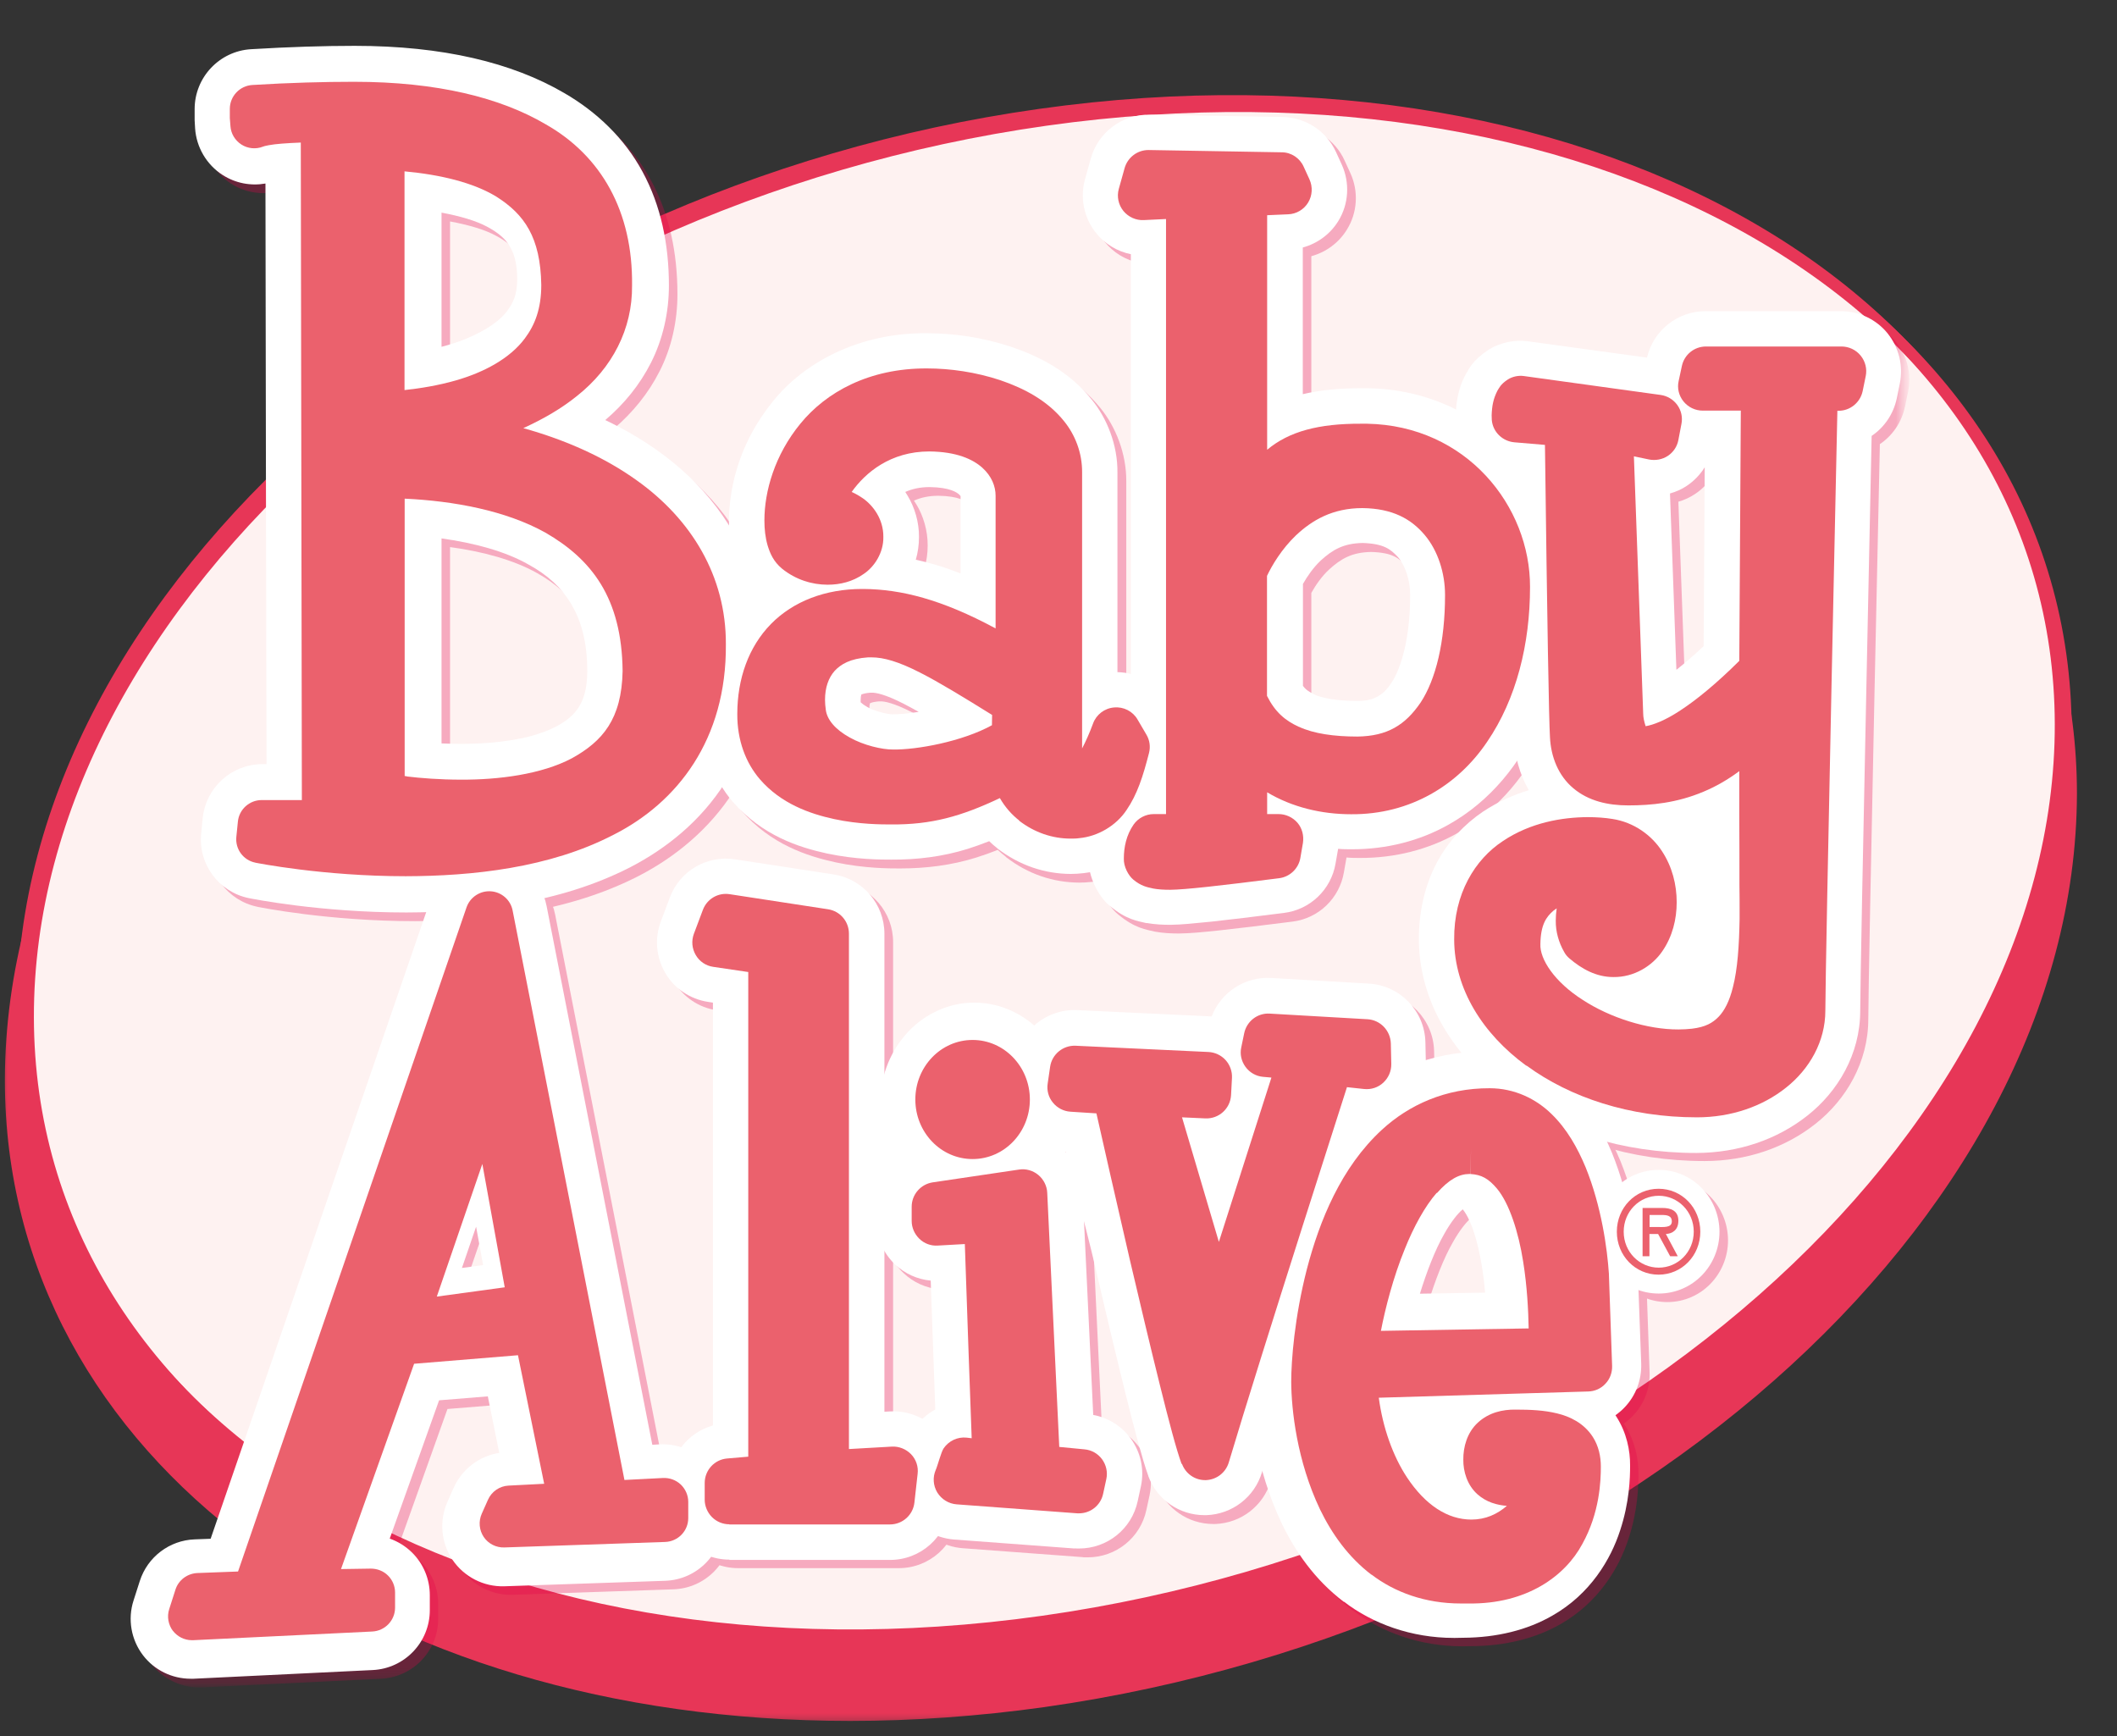 <svg  viewBox="0 0 139 114" fill="none" xmlns="http://www.w3.org/2000/svg">
<rect x="0" y="0" width="139" height="114" fill="#333333" stroke="none"/>
<g clip-path="url(#clip0_293_13007)">
<mask id="mask0_293_13007" style="mask-type:luminance" maskUnits="userSpaceOnUse" x="0" y="0" width="139" height="114">
<path d="M138.22 0H0V113.48H138.22V0Z" fill="white"/>
</mask>
<g mask="url(#mask0_293_13007)">
<path d="M16.38 101.35C6.42 93.97 0.33 83.37 0.32 70.94V70.86C0.41 42.7 30.79 16.2 68.1 10.91C72.46 10.3 76.72 10 80.86 10C96.53 10 110.34 14.25 120.3 21.64C130.26 29.02 136.35 39.62 136.37 52.06V52.13C136.28 80.29 105.89 106.79 68.59 112.08C64.23 112.69 59.97 112.99 55.83 112.99C40.16 112.99 26.35 108.74 16.39 101.35" fill="#E73657"/>
<path d="M135.27 47.54C135.32 74.86 105.4 101.23 68.46 106.44C31.51 111.65 1.52 93.72 1.47 66.4C1.42 39.08 31.33 12.7 68.28 7.5C105.23 2.29 135.22 20.22 135.27 47.55" fill="#FEF2F1"/>
<path d="M135.27 47.54C135.32 74.86 105.4 101.23 68.46 106.44C31.51 111.65 1.52 93.72 1.47 66.4C1.42 39.08 31.33 12.7 68.28 7.5C105.23 2.29 135.22 20.22 135.27 47.55" stroke="#E73657" stroke-width="0.71"/>
<path d="M135.67 47.95C135.72 75.27 105.8 101.65 68.86 106.85C31.91 112.06 1.92 94.13 1.87 66.8C1.82 39.48 31.73 13.11 68.68 7.9C105.63 2.69 135.62 20.62 135.67 47.95Z" stroke="#E73657" stroke-width="0.71"/>
<path d="M28.81 23.49C29.01 23.44 29.21 23.39 29.4 23.33C31.43 22.77 33.14 21.83 33.86 20.93C34.35 20.31 34.62 19.78 34.64 18.67C34.64 17.37 34.35 16.71 34.03 16.22C33.7 15.74 33.22 15.32 32.35 14.89C31.49 14.46 30.25 14.11 28.8 13.86V23.48L28.81 23.49Z" fill="#FEF2F1"/>
<g style="mix-blend-mode:multiply" opacity="0.3">
<mask id="mask1_293_13007" style="mask-type:luminance" maskUnits="userSpaceOnUse" x="9" y="3" width="117" height="108">
<path d="M125.38 3.57H9.13V110.79H125.38V3.57Z" fill="white"/>
</mask>
<g mask="url(#mask1_293_13007)">
<mask id="mask2_293_13007" style="mask-type:luminance" maskUnits="userSpaceOnUse" x="9" y="3" width="117" height="108">
<path d="M125.38 3.57H9.13V110.79H125.38V3.57Z" fill="white"/>
</mask>
<g mask="url(#mask2_293_13007)">
<path d="M16.92 59.54C14.93 59.14 13.57 57.3 13.77 55.28L13.87 54.29C14.08 52.28 15.77 50.75 17.79 50.75H18.06C18.04 42.17 18.01 21.84 17.99 12.62C17.03 12.79 16.02 12.6 15.18 12.06C14.13 11.39 13.45 10.24 13.37 8.99L13.34 8.47V8.22V7.73C13.34 5.65 14.97 3.92 17.05 3.8C19.54 3.66 21.81 3.58 23.85 3.58C29.63 3.58 34.19 4.68 37.61 6.68C39.72 7.9 41.56 9.64 42.75 11.85C43.95 14.06 44.48 16.6 44.48 19.32C44.48 21.07 44.1 22.83 43.3 24.39C42.57 25.83 41.54 27.09 40.3 28.15C40.39 28.19 40.47 28.23 40.55 28.27C43.98 29.95 46.92 32.36 48.75 35.61C49.97 37.76 50.64 40.27 50.63 42.88C50.64 46.37 49.76 49.48 48.16 51.97C46.56 54.46 44.33 56.27 41.96 57.5C37.19 59.95 31.81 60.46 27.25 60.48C21.55 60.48 17.07 59.57 16.91 59.54M35.82 48.78C37.27 48.32 38.12 47.7 38.56 47C38.86 46.51 39.11 45.88 39.12 44.66C39.12 42.59 38.67 41.24 38.04 40.18C37.4 39.14 36.51 38.32 35.27 37.63C33.75 36.77 31.7 36.21 29.55 35.92V49.38C29.98 49.4 30.43 49.42 30.89 49.42C32.56 49.42 34.4 49.24 35.82 48.79M29.55 23.35C29.72 23.3 29.89 23.26 30.05 23.2C31.78 22.69 33.23 21.83 33.85 21C34.27 20.44 34.5 19.95 34.52 18.93C34.52 17.74 34.27 17.14 34 16.69C33.72 16.25 33.31 15.87 32.57 15.48C31.84 15.08 30.79 14.77 29.55 14.54V23.35Z" fill="#E5004A"/>
<path d="M66.04 56.25C65.86 56.11 65.68 55.96 65.51 55.8C65.04 55.99 64.56 56.16 64.08 56.31C62.47 56.81 60.81 57.02 59.08 57.02C58.4 57.02 56.76 57.02 54.87 56.62C52.99 56.21 50.61 55.44 48.69 53.23C47.42 51.77 46.63 49.65 46.66 47.45C46.65 44.67 47.57 41.91 49.54 39.92C49.72 39.73 49.91 39.56 50.11 39.39C49.28 38.56 48.97 37.74 48.75 37.05C48.52 36.25 48.45 35.51 48.44 34.75C48.47 32.29 49.25 29.48 51.33 26.92C53.38 24.36 57 22.4 61.44 22.45C63.21 22.45 65.1 22.72 66.97 23.34C68.82 23.98 70.74 24.93 72.26 26.8C73.26 28.03 73.96 29.78 73.95 31.6V44.7C75.31 44.73 76.57 45.46 77.27 46.64L77.85 47.63C78.37 48.52 78.53 49.58 78.27 50.59C77.96 51.81 77.64 52.89 77.1 53.99C76.57 55.06 75.7 56.25 74.38 57.02C73.52 57.53 72.57 57.8 71.7 57.9C71.42 57.93 71.14 57.95 70.87 57.95C69.17 57.94 67.52 57.41 66.05 56.27M57.48 46.97C58 47.29 58.98 47.49 59.19 47.46C59.57 47.46 60.2 47.42 60.89 47.31C60.54 47.11 60.22 46.94 59.93 46.79C58.67 46.14 58.05 46.04 57.8 46.05H57.72C57.43 46.07 57.26 46.12 57.18 46.15C57.15 46.16 57.13 46.17 57.12 46.17C57.12 46.17 57.12 46.18 57.12 46.19C57.1 46.24 57.08 46.36 57.08 46.53C57.08 46.58 57.08 46.63 57.08 46.68C57.15 46.75 57.29 46.86 57.49 46.97M62.94 37.96C63.17 38.04 63.4 38.13 63.64 38.22C63.64 36.07 63.64 34.01 63.64 33.15C63.64 33.15 63.62 33.1 63.54 33.03C63.4 32.91 62.96 32.57 61.62 32.55H61.61C60.95 32.55 60.44 32.68 60.01 32.87C60.06 32.95 60.12 33.04 60.17 33.12C60.62 33.86 60.92 34.84 60.91 35.83C60.91 36.33 60.84 36.84 60.69 37.32C61.42 37.48 62.17 37.69 62.94 37.96Z" fill="#E5004A"/>
<path d="M75.84 61.17C75.26 61.03 74.53 60.96 73.43 60.05C72.71 59.47 71.98 58.14 72.03 56.93C72.03 55.85 72.27 54.54 73.09 53.37C73.52 52.75 74.13 52.28 74.81 52V17.26C73.91 17.08 73.1 16.59 72.52 15.86C71.73 14.87 71.46 13.56 71.8 12.34L72.18 10.98C72.66 9.25 74.25 8.07 76.05 8.1L84.78 8.25C86.3 8.28 87.67 9.17 88.29 10.55L88.67 11.38C89.21 12.56 89.13 13.96 88.44 15.07C87.91 15.94 87.06 16.56 86.1 16.82V26.45C87.29 26.17 88.54 26.06 89.93 26.06C90.05 26.06 90.19 26.06 90.34 26.06H90.37C94.22 26.11 97.6 27.77 99.85 30.21C102.11 32.65 103.36 35.82 103.36 39.1C103.36 42.17 102.81 45.2 101.6 47.95C100.39 50.68 98.44 53.17 95.64 54.73C93.79 55.77 91.6 56.34 89.29 56.33C89 56.33 88.71 56.33 88.41 56.3L88.24 57.27C87.95 58.98 86.58 60.3 84.86 60.51C82.89 60.76 81.32 60.95 80.12 61.08C78.89 61.21 78.16 61.28 77.42 61.29C76.91 61.29 76.42 61.27 75.84 61.17ZM86.83 46.16C87.34 46.4 88.35 46.6 89.72 46.59C90.36 46.59 90.71 46.47 91.02 46.31C91.32 46.14 91.6 45.9 91.92 45.41C92.56 44.46 93.16 42.43 93.14 39.61C93.14 38.67 92.81 37.7 92.34 37.16C91.84 36.63 91.41 36.28 90.03 36.24C88.77 36.26 88.05 36.68 87.27 37.39C86.78 37.84 86.37 38.44 86.1 38.93V45.62C86.3 45.89 86.48 46 86.82 46.17" fill="#E5004A"/>
<path d="M99.39 72.39C96.12 70 93.74 66.43 93.72 62.24C93.72 60.42 94.11 58.7 94.88 57.24C95.64 55.78 96.76 54.64 97.93 53.85C98.93 53.19 99.95 52.73 100.94 52.43C100.32 51.36 100.02 50.16 99.97 49.09V49.13C99.95 48.7 99.93 48.12 99.9 47.1C99.88 46.1 99.85 44.75 99.82 43.03C99.77 40.27 99.72 36.56 99.66 31.91C97.8 31.71 96.33 30.23 96.16 28.36C96.14 28.17 96.14 28 96.14 27.84C96.14 27.33 96.2 26.9 96.29 26.48C96.39 26.05 96.5 25.67 96.79 25.13C97.04 24.77 97.17 24.27 98.32 23.5C99.09 23.04 100 22.85 100.89 22.97L108.69 24.04C109.1 22.26 110.7 20.99 112.53 20.99H121.43C122.61 20.99 123.74 21.53 124.48 22.44C125.23 23.36 125.52 24.57 125.28 25.73L125.08 26.7C124.86 27.73 124.26 28.6 123.43 29.16C123.35 32.77 123.22 39 123.08 45.39C122.87 55.25 122.67 65.58 122.67 66.91C122.67 69.76 121.19 72.22 119.21 73.78C117.22 75.36 114.67 76.23 111.92 76.23C107.03 76.23 102.67 74.8 99.37 72.39M110.62 44.5C111.15 44.08 111.75 43.56 112.4 42.96L112.47 31.22C112.17 31.7 111.77 32.12 111.3 32.43C110.96 32.66 110.59 32.83 110.2 32.94L110.62 44.5Z" fill="#E5004A"/>
<path d="M48.46 102.96C47.42 102.96 46.41 102.54 45.67 101.81C44.94 101.08 44.52 100.06 44.52 99.03V97.93C44.52 96.14 45.72 94.61 47.38 94.14V66.38L47.06 66.33C45.88 66.16 44.85 65.46 44.25 64.43C43.64 63.4 43.54 62.17 43.96 61.05L44.55 59.48C45.21 57.73 46.98 56.69 48.83 56.97L55.29 57.96C57.22 58.25 58.64 59.9 58.64 61.85V93.23L59 93.21C60.15 93.14 61.29 93.6 62.08 94.43C62.87 95.27 63.27 96.42 63.14 97.57L62.93 99.45C62.71 101.45 61.03 102.96 59.01 102.96H48.46Z" fill="#E5004A"/>
<path d="M71.13 102.24L63.2 101.65C61.93 101.55 60.78 100.85 60.12 99.76C59.46 98.67 59.37 97.33 59.87 96.16C59.91 96.07 59.95 95.99 59.97 95.92C60.06 95.37 60.28 94.83 60.6 94.35C60.96 93.83 61.43 93.41 61.97 93.11C61.88 90.74 61.78 87.93 61.67 84.65C60.8 84.57 59.97 84.2 59.33 83.59C58.54 82.85 58.1 81.81 58.1 80.73V79.8C58.1 77.85 59.53 76.19 61.46 75.9L67.13 75.06C68.23 74.9 69.35 75.21 70.21 75.92C71.07 76.62 71.59 77.66 71.64 78.78L72.34 93.48C73.32 93.66 74.2 94.21 74.8 95.02C75.47 95.93 75.71 97.07 75.48 98.17L75.27 99.14C74.88 100.97 73.27 102.25 71.42 102.25C71.32 102.25 71.22 102.25 71.12 102.25" fill="#E5004A"/>
<path d="M64.55 79.75C62.67 79.75 61.01 78.83 59.97 77.59C58.92 76.34 58.35 74.75 58.35 73.07C58.35 71.38 58.92 69.79 59.98 68.55C61.02 67.31 62.67 66.38 64.55 66.39C66.43 66.39 68.08 67.31 69.12 68.55C70.18 69.8 70.74 71.38 70.75 73.07C70.75 73.11 70.75 73.16 70.75 73.2C70.72 74.84 70.15 76.38 69.13 77.59C68.09 78.83 66.45 79.75 64.57 79.75H64.56H64.55Z" fill="#E5004A"/>
<path d="M75.97 97.48C75.74 96.85 75.54 96.16 75.29 95.24C75.04 94.33 74.76 93.24 74.46 92.03C73.86 89.61 73.16 86.69 72.51 83.87C71.8 80.84 71.14 77.92 70.68 75.86C69.59 75.79 68.58 75.26 67.89 74.41C67.2 73.56 66.89 72.45 67.05 71.36L67.21 70.26C67.5 68.26 69.27 66.8 71.29 66.9L80 67.31C80 67.31 80.09 67.31 80.13 67.31C80.73 65.73 82.3 64.69 84.03 64.79L90.45 65.16C92.49 65.28 94.11 66.95 94.16 69L94.19 70.35C94.22 71.49 93.76 72.57 92.93 73.34C92.29 73.93 91.48 74.29 90.63 74.37C90.02 76.27 89.18 78.91 88.26 81.78C86.47 87.39 84.43 93.88 83.44 97.24C82.95 98.87 81.49 100 79.79 100.06C79.75 100.06 79.7 100.06 79.66 100.06C78.01 100.06 76.54 99.04 75.96 97.49" fill="#E5004A"/>
<path d="M88.79 105.73C86.87 104.27 85.6 102.41 84.72 100.59C82.98 96.909 82.62 93.329 82.6 91.21C82.6 89.62 82.83 86.65 83.71 83.219C84.62 79.82 86.1 75.93 89.31 72.95C91.43 70.969 94.5 69.59 97.95 69.609C100.22 69.579 102.31 70.639 103.62 71.95C104.97 73.269 105.79 74.779 106.4 76.24C107.59 79.18 107.96 82.109 108.1 83.98V84.109C108.17 86.1 108.24 88.1 108.31 90.09C108.35 91.139 107.97 92.15 107.25 92.919C107.06 93.129 106.84 93.309 106.62 93.469C106.64 93.51 106.67 93.54 106.69 93.579C107.35 94.609 107.59 95.79 107.58 96.769C107.58 97.59 107.54 99.18 106.92 101.05C106.32 102.9 104.99 105.19 102.47 106.63C100.84 107.57 98.83 108.07 96.62 108.08C96.44 108.08 96.26 108.09 96.09 108.09H96.01C93.22 108.09 90.68 107.16 88.8 105.72M96.56 79.999C96.29 80.219 95.83 80.779 95.39 81.57C94.77 82.65 94.22 84.109 93.79 85.499L98.07 85.43C98.05 85.169 98.02 84.9 97.99 84.62C97.82 83.18 97.49 81.7 97.08 80.779C96.9 80.359 96.72 80.09 96.6 79.95C96.59 79.96 96.57 79.969 96.56 79.99" fill="#E5004A"/>
<path d="M105.48 81.43C105.48 79.21 107.23 77.37 109.47 77.37C111.7 77.37 113.45 79.21 113.46 81.43C113.46 83.65 111.71 85.49 109.47 85.49C107.23 85.49 105.49 83.64 105.48 81.43Z" fill="#E5004A"/>
<path d="M46.79 96.47C46.01 95.73 44.95 95.34 43.87 95.39L43.39 95.42L36.45 60.05C36.11 58.3 34.64 57 32.85 56.88C31.07 56.76 29.44 57.84 28.86 59.53L14.38 101.59L13.33 101.63C11.68 101.69 10.24 102.78 9.73 104.36L9.32 105.64C8.92 106.87 9.16 108.22 9.94 109.25C10.69 110.22 11.85 110.79 13.07 110.79C13.13 110.79 13.2 110.79 13.26 110.79L25.02 110.22C27.12 110.12 28.77 108.39 28.77 106.29V105.3C28.77 104.25 28.35 103.24 27.6 102.5C27.18 102.09 26.68 101.78 26.14 101.59L29.38 92.51L32.58 92.25L33.33 95.96C32.02 96.16 30.89 97.02 30.34 98.25L29.93 99.17C29.38 100.41 29.5 101.85 30.26 102.97C31.02 104.09 32.3 104.75 33.66 104.71L44.21 104.35C46.34 104.28 48.02 102.54 48.02 100.41V99.34C48.02 98.26 47.58 97.23 46.79 96.48M30.58 84.23L32.54 78.52L33.5 83.83L30.58 84.23Z" fill="#E5004A"/>
</g>
</g>
</g>
<path d="M16.35 58.97C14.36 58.57 13 56.73 13.21 54.71L13.31 53.71C13.52 51.7 15.21 50.17 17.23 50.17H17.5C17.48 41.59 17.44 21.26 17.43 12.05C16.46 12.22 15.46 12.03 14.62 11.49C13.57 10.82 12.89 9.67 12.81 8.42L12.78 7.9V7.65V7.16C12.78 5.08 14.41 3.35 16.49 3.23C18.98 3.08 21.25 3.01 23.29 3.01C29.07 3.01 33.63 4.11 37.05 6.11C39.16 7.33 41 9.07 42.19 11.28C43.39 13.49 43.92 16.03 43.92 18.75C43.92 20.5 43.53 22.26 42.74 23.82C42.01 25.26 40.98 26.53 39.74 27.58C39.83 27.62 39.91 27.66 39.99 27.7C43.42 29.38 46.36 31.79 48.19 35.04C49.41 37.19 50.08 39.7 50.07 42.31C50.07 45.8 49.2 48.91 47.6 51.4C46.01 53.9 43.77 55.7 41.4 56.93C36.63 59.38 31.25 59.89 26.69 59.91C20.99 59.91 16.51 59 16.35 58.97ZM35.26 48.21C36.71 47.75 37.56 47.13 38 46.43C38.3 45.94 38.55 45.31 38.56 44.09C38.56 42.02 38.11 40.67 37.48 39.61C36.84 38.57 35.95 37.75 34.71 37.07C33.19 36.2 31.14 35.65 28.99 35.35V48.81C29.42 48.83 29.87 48.84 30.33 48.84C32 48.84 33.84 48.66 35.26 48.21ZM28.99 22.77C29.16 22.73 29.33 22.68 29.49 22.63C31.22 22.12 32.68 21.26 33.29 20.43C33.71 19.86 33.94 19.38 33.96 18.36C33.96 17.17 33.71 16.57 33.44 16.12C33.16 15.68 32.75 15.3 32.01 14.9C31.28 14.5 30.22 14.19 28.99 13.96V22.77Z" fill="white"/>
<path d="M65.48 55.69C65.3 55.55 65.12 55.4 64.95 55.23C64.47 55.42 64 55.59 63.52 55.74C61.91 56.24 60.24 56.45 58.52 56.44C57.84 56.44 56.21 56.44 54.31 56.04C52.43 55.63 50.05 54.86 48.12 52.65C46.85 51.19 46.06 49.07 46.09 46.88C46.08 44.1 47 41.34 48.97 39.35C49.15 39.16 49.34 38.98 49.53 38.82C48.7 37.99 48.39 37.17 48.17 36.48C47.94 35.68 47.87 34.94 47.86 34.18C47.89 31.72 48.67 28.91 50.75 26.35C52.8 23.79 56.43 21.83 60.86 21.88C62.63 21.88 64.52 22.15 66.39 22.77C68.24 23.4 70.16 24.36 71.68 26.23C72.68 27.46 73.39 29.21 73.37 31.03V44.13C74.72 44.16 75.99 44.89 76.69 46.07L77.27 47.06C77.79 47.95 77.95 49.01 77.69 50.02C77.38 51.24 77.06 52.32 76.52 53.42C75.99 54.49 75.12 55.68 73.81 56.45C72.95 56.96 72 57.23 71.13 57.33C70.85 57.36 70.57 57.38 70.3 57.38C68.6 57.37 66.95 56.83 65.48 55.7M56.91 46.4C57.43 46.72 58.41 46.92 58.62 46.9C59.01 46.9 59.63 46.85 60.32 46.74C59.97 46.54 59.65 46.37 59.36 46.22C58.1 45.57 57.48 45.47 57.23 45.48H57.15C56.86 45.5 56.69 45.55 56.61 45.58C56.58 45.59 56.56 45.6 56.55 45.6C56.55 45.6 56.55 45.61 56.55 45.62C56.53 45.67 56.51 45.79 56.51 45.96C56.51 46.01 56.51 46.05 56.51 46.11C56.58 46.18 56.72 46.29 56.92 46.4M62.37 37.39C62.6 37.47 62.83 37.56 63.07 37.65V32.58C63.07 32.58 63.05 32.53 62.97 32.46C62.83 32.34 62.39 32 61.05 31.98H61.04C60.38 31.98 59.87 32.11 59.44 32.3C59.49 32.38 59.55 32.47 59.6 32.56C60.05 33.3 60.35 34.28 60.34 35.26C60.34 35.76 60.27 36.27 60.13 36.75C60.86 36.91 61.61 37.12 62.38 37.39" fill="white"/>
<path d="M75.28 60.61C74.71 60.47 73.97 60.4 72.87 59.48C72.15 58.9 71.43 57.56 71.47 56.36C71.47 55.28 71.71 53.97 72.53 52.8C72.96 52.18 73.57 51.71 74.25 51.43V16.69C73.36 16.51 72.54 16.02 71.96 15.29C71.17 14.3 70.9 12.99 71.24 11.77L71.62 10.41C72.1 8.68 73.69 7.5 75.48 7.53L84.21 7.68C85.73 7.71 87.09 8.6 87.72 9.98L88.1 10.81C88.64 12 88.56 13.39 87.88 14.5C87.35 15.37 86.5 15.99 85.54 16.25V25.88C86.73 25.6 87.98 25.49 89.37 25.49C89.49 25.49 89.63 25.49 89.78 25.49H89.81C93.66 25.54 97.04 27.2 99.29 29.64C101.55 32.08 102.79 35.25 102.8 38.53C102.8 41.6 102.25 44.64 101.04 47.38C99.83 50.11 97.88 52.6 95.08 54.16C93.23 55.2 91.04 55.77 88.73 55.76C88.44 55.76 88.15 55.76 87.86 55.73L87.69 56.7C87.4 58.41 86.02 59.73 84.3 59.94C82.33 60.19 80.76 60.38 79.56 60.51C78.33 60.63 77.6 60.71 76.86 60.72C76.35 60.72 75.86 60.7 75.28 60.6M86.27 45.59C86.78 45.83 87.79 46.03 89.16 46.02C89.8 46.02 90.16 45.89 90.46 45.73C90.76 45.56 91.04 45.32 91.36 44.83C92 43.88 92.6 41.85 92.59 39.03C92.59 38.09 92.26 37.12 91.79 36.58C91.3 36.05 90.86 35.7 89.48 35.65C88.22 35.67 87.5 36.09 86.72 36.8C86.23 37.26 85.82 37.86 85.55 38.34V45.03C85.75 45.3 85.94 45.41 86.27 45.58" fill="white"/>
<path d="M98.83 71.83C95.56 69.44 93.18 65.87 93.16 61.68C93.16 59.86 93.55 58.14 94.32 56.68C95.08 55.22 96.2 54.08 97.37 53.29C98.37 52.63 99.39 52.18 100.38 51.88C99.76 50.81 99.46 49.61 99.41 48.54V48.58C99.39 48.15 99.37 47.57 99.35 46.55C99.33 45.55 99.3 44.19 99.27 42.48C99.22 39.72 99.17 36.01 99.11 31.36C97.25 31.16 95.78 29.68 95.61 27.81C95.59 27.62 95.59 27.45 95.59 27.28C95.59 26.77 95.65 26.34 95.74 25.92C95.84 25.49 95.95 25.11 96.24 24.57C96.48 24.21 96.61 23.71 97.77 22.94C98.54 22.48 99.45 22.29 100.34 22.41L108.14 23.48C108.55 21.7 110.15 20.43 111.98 20.43H120.88C122.06 20.43 123.2 20.97 123.94 21.89C124.68 22.81 124.98 24.02 124.74 25.18L124.54 26.16C124.32 27.19 123.72 28.06 122.89 28.62C122.81 32.23 122.68 38.46 122.55 44.85C122.34 54.71 122.14 65.04 122.14 66.37C122.14 69.22 120.66 71.68 118.68 73.24C116.69 74.82 114.14 75.69 111.38 75.7C106.49 75.7 102.13 74.27 98.83 71.86M110.08 43.97C110.61 43.55 111.21 43.04 111.86 42.42L111.93 30.68C111.63 31.16 111.23 31.58 110.75 31.9C110.41 32.13 110.04 32.29 109.65 32.4L110.07 43.97H110.08Z" fill="white"/>
<path d="M47.89 102.4C46.85 102.4 45.84 101.98 45.1 101.25C44.37 100.52 43.95 99.5 43.95 98.47V97.38C43.95 95.59 45.14 94.06 46.81 93.59V65.83L46.49 65.78C45.31 65.6 44.28 64.91 43.68 63.88C43.08 62.85 42.97 61.62 43.39 60.5L43.98 58.93C44.63 57.18 46.41 56.14 48.26 56.42L54.72 57.41C56.65 57.7 58.07 59.36 58.07 61.31V74.15L59.19 76.16L58.07 78.72V92.69L58.43 92.67C59.58 92.6 60.72 93.05 61.51 93.89C62.3 94.73 62.69 95.88 62.57 97.03L62.36 98.91C62.14 100.91 60.45 102.42 58.44 102.42H47.89V102.4Z" fill="white"/>
<path d="M70.57 101.67L62.64 101.08C61.37 100.98 60.23 100.29 59.56 99.19C58.9 98.1 58.81 96.76 59.31 95.59C59.35 95.5 59.38 95.42 59.41 95.35C59.5 94.8 59.71 94.26 60.04 93.78C60.4 93.25 60.87 92.84 61.41 92.54C61.33 90.17 61.22 87.35 61.11 84.08C60.24 84 59.41 83.63 58.77 83.02C57.98 82.27 57.54 81.24 57.54 80.16V79.23C57.54 77.28 58.97 75.62 60.9 75.33L66.57 74.49C67.67 74.33 68.79 74.64 69.65 75.35C70.51 76.06 71.03 77.09 71.08 78.2L71.78 92.9C72.76 93.08 73.64 93.63 74.24 94.44C74.9 95.35 75.15 96.49 74.91 97.59L74.7 98.56C74.31 100.39 72.7 101.67 70.85 101.67C70.75 101.67 70.65 101.67 70.55 101.66" fill="white"/>
<path d="M63.99 79.19C62.11 79.19 60.45 78.27 59.41 77.03C58.36 75.78 57.79 74.19 57.78 72.51C57.78 70.83 58.35 69.24 59.41 67.99C60.45 66.75 62.1 65.82 63.98 65.83C65.86 65.83 67.51 66.75 68.55 67.99C69.61 69.23 70.18 70.82 70.18 72.51C70.18 72.56 70.18 72.6 70.18 72.64C70.15 74.28 69.58 75.82 68.55 77.03C67.51 78.27 65.87 79.19 63.99 79.19Z" fill="white"/>
<path d="M75.4 96.91C75.17 96.28 74.98 95.59 74.72 94.67C74.47 93.76 74.19 92.67 73.89 91.46C73.29 89.04 72.59 86.12 71.94 83.29C71.23 80.26 69.97 75.63 69.97 75.63C68.88 75.55 68 74.68 67.32 73.84C66.63 72.99 66.32 71.88 66.48 70.79L66.64 69.69C66.93 67.69 68.7 66.23 70.72 66.32L79.43 66.73C79.43 66.73 79.52 66.73 79.56 66.73C80.16 65.16 81.73 64.11 83.46 64.21L89.88 64.58C91.92 64.7 93.54 66.37 93.59 68.42L93.62 69.77C93.65 70.91 93.19 71.99 92.35 72.76C91.71 73.35 90.9 73.71 90.05 73.79C89.44 75.69 88.6 78.33 87.68 81.2C85.89 86.81 83.85 93.3 82.86 96.66C82.38 98.29 80.91 99.42 79.21 99.48C79.17 99.48 79.12 99.48 79.08 99.48C77.43 99.48 75.96 98.46 75.39 96.9" fill="white"/>
<path d="M88.23 105.17C86.31 103.71 85.04 101.85 84.16 100.03C82.42 96.35 82.06 92.77 82.04 90.65C82.04 89.06 82.27 86.1 83.15 82.66C84.05 79.26 85.54 75.37 88.75 72.39C90.87 70.42 93.94 69.03 97.39 69.05C99.66 69.02 101.75 70.08 103.06 71.4C104.41 72.72 105.23 74.23 105.84 75.69C107.03 78.63 107.4 81.56 107.54 83.43V83.56C107.62 85.55 107.68 87.55 107.76 89.54C107.79 90.59 107.42 91.6 106.7 92.37C106.51 92.58 106.29 92.76 106.07 92.92C106.09 92.96 106.12 92.99 106.14 93.03C106.8 94.06 107.04 95.24 107.03 96.22C107.03 97.04 106.99 98.63 106.37 100.5C105.77 102.35 104.44 104.65 101.92 106.08C100.29 107.02 98.28 107.52 96.07 107.53C95.89 107.53 95.71 107.54 95.54 107.54H95.46C92.67 107.54 90.13 106.61 88.24 105.16M96 79.44C95.73 79.66 95.27 80.22 94.83 81.01C94.21 82.09 93.66 83.55 93.23 84.94L97.51 84.87C97.49 84.61 97.46 84.34 97.43 84.07C97.26 82.63 96.93 81.14 96.52 80.23C96.34 79.81 96.16 79.54 96.04 79.4C96.03 79.41 96.01 79.42 96 79.44Z" fill="white"/>
<path d="M104.92 80.87C104.92 78.65 106.67 76.81 108.91 76.81C111.14 76.81 112.89 78.65 112.9 80.87C112.9 83.09 111.15 84.93 108.91 84.93C106.67 84.93 104.93 83.09 104.92 80.87Z" fill="white"/>
<path d="M46.23 95.91C45.45 95.17 44.4 94.78 43.31 94.83L42.83 94.86L35.89 59.49C35.55 57.74 34.08 56.44 32.3 56.32C30.52 56.2 28.88 57.28 28.3 58.97L13.83 101.03L12.78 101.07C11.13 101.13 9.69 102.22 9.18 103.8L8.77 105.08C8.37 106.31 8.61 107.66 9.39 108.68C10.14 109.66 11.3 110.22 12.52 110.22C12.58 110.22 12.65 110.22 12.71 110.22L24.47 109.65C26.57 109.55 28.22 107.82 28.22 105.72V104.73C28.22 103.68 27.8 102.67 27.05 101.93C26.63 101.52 26.13 101.21 25.59 101.02L28.83 91.94L32.03 91.68L32.78 95.39C31.47 95.6 30.34 96.45 29.79 97.68L29.38 98.6C28.83 99.84 28.95 101.28 29.71 102.41C30.47 103.53 31.75 104.19 33.11 104.15L43.67 103.79C45.79 103.72 47.48 101.98 47.48 99.85V98.79C47.48 97.71 47.04 96.68 46.25 95.93M30.33 83.25L31.26 80.54L31.72 83.06L30.33 83.25Z" fill="white"/>
<path d="M16.77 56.64C15.97 56.48 15.43 55.74 15.52 54.93L15.62 53.94C15.7 53.14 16.38 52.53 17.18 52.53H19.82C19.81 45.52 19.76 17.17 19.75 9.36C19.27 9.38 18.86 9.4 18.5 9.43C17.81 9.48 17.33 9.59 17.26 9.63C16.8 9.81 16.27 9.76 15.85 9.49C15.43 9.22 15.16 8.77 15.13 8.27L15.09 7.75V7.64V7.15C15.09 6.32 15.74 5.63 16.57 5.58C19.03 5.43 21.25 5.37 23.24 5.37C28.72 5.37 32.86 6.42 35.81 8.15C39.48 10.22 41.56 13.89 41.5 18.74C41.53 21.59 40.21 24.16 37.88 26C36.88 26.81 35.7 27.5 34.36 28.11C37.19 28.9 39.72 30.04 41.81 31.54C45.38 34.08 47.68 37.82 47.66 42.3C47.71 48.56 44.47 52.7 40.26 54.82C36.07 56.99 31 57.52 26.64 57.53C21.19 57.53 16.82 56.65 16.76 56.64M26.72 50.98C27.62 51.09 28.89 51.19 30.28 51.19C32.71 51.2 35.55 50.85 37.56 49.78C39.56 48.67 40.82 47.22 40.88 44.06C40.83 39.23 38.82 36.71 35.81 34.97C33.21 33.52 29.79 32.89 26.57 32.74V50.95C26.57 50.95 26.66 50.96 26.71 50.97M26.57 25.61C27.59 25.5 28.77 25.31 29.92 24.98C31.77 24.45 33.48 23.54 34.46 22.22C35.12 21.34 35.54 20.27 35.54 18.71C35.49 15.57 34.42 14.07 32.59 12.91C31.08 11.99 28.94 11.47 26.56 11.25V25.61H26.57Z" fill="#EB616D"/>
<path d="M66.92 53.87C66.43 53.49 65.99 52.99 65.65 52.4C63.1 53.61 61.14 54.15 58.52 54.13C57.88 54.13 56.42 54.13 54.78 53.78C53.16 53.43 51.27 52.76 49.89 51.16C48.97 50.09 48.4 48.61 48.41 46.88C48.41 44.57 49.15 42.47 50.62 40.97C52.09 39.47 54.21 38.67 56.6 38.67H56.71C59.15 38.69 61.83 39.35 65.37 41.26C65.37 38.31 65.37 33.91 65.37 32.55C65.37 31.94 65.12 31.27 64.5 30.71C63.87 30.15 62.82 29.66 61.02 29.64C58.47 29.64 56.82 31.03 55.92 32.3C56.17 32.41 56.41 32.55 56.66 32.72C57.33 33.19 58.01 34.09 58 35.25C58.02 36.29 57.41 37.22 56.7 37.69C55.98 38.19 55.17 38.39 54.34 38.39C53.33 38.39 52.25 38.07 51.34 37.33C50.78 36.86 50.56 36.33 50.4 35.81C50.25 35.29 50.19 34.75 50.19 34.17C50.19 32.27 50.86 29.88 52.55 27.82C54.23 25.76 57.05 24.17 60.87 24.19C62.39 24.19 64.07 24.43 65.67 24.96C67.26 25.5 68.79 26.31 69.87 27.66C70.59 28.55 71.06 29.73 71.05 31.02V49.14C71.28 48.7 71.53 48.15 71.77 47.5C71.98 46.92 72.52 46.5 73.15 46.45C73.77 46.39 74.38 46.7 74.69 47.24L75.27 48.23C75.49 48.6 75.55 49.03 75.44 49.45C75.05 50.97 74.67 52.16 73.97 53.18C73.29 54.21 72.08 54.92 70.86 55.03C70.67 55.06 70.48 55.06 70.29 55.06C69.12 55.06 67.93 54.67 66.91 53.88M65.13 47.62C65.13 47.4 65.14 47.18 65.14 46.94C63.19 45.73 61.65 44.79 60.41 44.16C59 43.44 58.03 43.16 57.22 43.16C57.14 43.16 57.07 43.16 57 43.16C55.82 43.24 55.21 43.61 54.8 44.05C54.4 44.5 54.17 45.14 54.17 45.95C54.17 46.16 54.19 46.38 54.22 46.6C54.3 47.24 54.83 47.89 55.79 48.42C56.71 48.94 57.94 49.22 58.63 49.21C60.17 49.24 63.19 48.69 65.14 47.61" fill="#EB616D"/>
<path d="M75.69 58.33C75.32 58.25 74.93 58.18 74.42 57.76C74.09 57.49 73.77 56.9 73.79 56.37C73.79 55.61 73.96 54.82 74.43 54.14C74.73 53.71 75.23 53.45 75.75 53.45H76.56V14.38L75.11 14.45C74.59 14.48 74.09 14.25 73.76 13.85C73.43 13.44 73.32 12.9 73.46 12.4L73.84 11.04C74.04 10.33 74.69 9.84 75.43 9.85L84.16 10C84.78 10 85.35 10.38 85.6 10.95L85.98 11.78C86.2 12.27 86.17 12.84 85.89 13.3C85.61 13.76 85.12 14.05 84.58 14.07L83.2 14.13V29.53C84.64 28.32 86.6 27.81 89.35 27.82C89.48 27.82 89.62 27.82 89.76 27.82C96.28 27.94 100.48 33.23 100.46 38.55C100.46 42.27 99.57 45.89 97.64 48.71C95.74 51.53 92.61 53.49 88.71 53.46C86.77 53.46 84.84 53 83.2 52.02V53.45H83.95C84.42 53.45 84.88 53.66 85.19 54.02C85.5 54.38 85.62 54.87 85.55 55.34L85.38 56.33C85.26 57.03 84.69 57.57 83.99 57.66C80.05 58.16 77.82 58.41 76.84 58.42C76.41 58.42 76.04 58.4 75.67 58.33M85.29 47.72C86.26 48.17 87.59 48.36 89.13 48.36C91.08 48.33 92.26 47.62 93.28 46.12C94.27 44.61 94.88 42.16 94.88 39.06C94.88 37.64 94.42 36.16 93.54 35.12C92.66 34.08 91.44 33.38 89.45 33.36C87.5 33.36 86.15 34.15 85.08 35.16C84.16 36.04 83.52 37.11 83.19 37.81V45.69C83.72 46.75 84.38 47.31 85.28 47.72" fill="#EB616D"/>
<path d="M100.2 69.96C97.36 67.88 95.49 64.93 95.48 61.69C95.45 58.68 96.85 56.42 98.68 55.22C100.5 54 102.57 53.66 104.25 53.65C104.83 53.65 105.38 53.69 105.87 53.77C107.3 53.99 108.45 54.85 109.12 55.88C109.8 56.91 110.09 58.09 110.09 59.24C110.09 60.36 109.81 61.49 109.15 62.45C108.5 63.41 107.3 64.17 105.93 64.15C104.81 64.15 103.86 63.62 103.05 62.93C102.9 62.8 102.79 62.67 102.7 62.5C102.35 61.89 102.14 61.17 102.15 60.45C102.15 60.18 102.17 59.91 102.21 59.64C102.14 59.69 102.07 59.74 102 59.79C101.52 60.2 101.16 60.72 101.14 61.98C101.09 62.98 102.08 64.48 103.92 65.65C105.71 66.82 108.16 67.6 110.21 67.59C110.51 67.59 110.82 67.57 111.1 67.54C111.99 67.43 112.45 67.16 112.84 66.76C113.23 66.36 113.56 65.72 113.78 64.82C114.09 63.63 114.19 62.06 114.22 60.34C114.22 60.3 114.22 60.28 114.22 60.25C114.22 60.2 114.22 60.16 114.22 60.11C114.22 60 114.22 59.86 114.22 59.67C114.22 59.3 114.22 58.77 114.21 58.14C114.21 56.88 114.21 55.2 114.2 53.53C114.2 52.53 114.2 51.54 114.2 50.63C113.42 51.21 112.64 51.65 111.85 51.98C110.1 52.72 108.41 52.88 106.91 52.88C105.57 52.88 104.3 52.59 103.31 51.76C102.31 50.93 101.83 49.67 101.77 48.41C101.7 47.3 101.59 41 101.44 29.21L99.43 29.04C98.65 28.97 98.02 28.36 97.95 27.58C97.95 27.47 97.94 27.37 97.94 27.27C97.96 26.64 98.05 26.18 98.32 25.65C98.44 25.47 98.51 25.24 99.01 24.91C99.32 24.72 99.7 24.64 100.06 24.69L109.03 25.93C109.47 25.99 109.87 26.23 110.13 26.59C110.39 26.95 110.49 27.4 110.4 27.84L110.2 28.89C110.12 29.32 109.87 29.69 109.51 29.93C109.15 30.17 108.7 30.25 108.28 30.17L107.28 29.96L107.89 46.85C107.89 47.09 107.95 47.37 108.05 47.68C108.54 47.6 109.34 47.3 110.32 46.65C111.41 45.94 112.72 44.86 114.2 43.39L114.3 26.96H111.8C111.31 26.96 110.85 26.74 110.54 26.36C110.23 25.98 110.11 25.48 110.22 25.01L110.43 24.03C110.59 23.28 111.25 22.75 112.01 22.75H120.91C121.4 22.75 121.86 22.97 122.17 23.35C122.48 23.73 122.6 24.23 122.5 24.7L122.3 25.68C122.14 26.43 121.48 26.97 120.72 26.97H120.64C120.57 30.08 120.42 37.33 120.26 44.79C120.05 54.67 119.85 64.95 119.85 66.36C119.85 68.39 118.8 70.2 117.27 71.41C115.73 72.64 113.68 73.36 111.42 73.36C106.99 73.36 103.1 72.06 100.24 69.97" fill="#EB616D"/>
<path d="M11.36 107.09C11.05 106.68 10.95 106.14 11.11 105.65L11.52 104.37C11.72 103.74 12.3 103.31 12.96 103.28L15.63 103.18L30.63 59.58C30.86 58.91 31.52 58.47 32.23 58.52C32.94 58.57 33.53 59.09 33.66 59.79L41 97.17L43.53 97.04C43.96 97.02 44.38 97.17 44.7 97.47C45.01 97.77 45.19 98.18 45.19 98.61V99.67C45.19 100.52 44.52 101.21 43.67 101.24L33.12 101.6C32.58 101.62 32.06 101.36 31.76 100.91C31.46 100.46 31.41 99.89 31.63 99.39L32.04 98.47C32.28 97.93 32.8 97.57 33.39 97.54L35.73 97.42L34.01 88.98L27.19 89.54L22.39 103.02L24.35 102.99C24.77 102.99 25.18 103.15 25.47 103.44C25.77 103.73 25.94 104.14 25.94 104.56V105.55C25.94 106.39 25.28 107.08 24.44 107.12L12.68 107.69C12.68 107.69 12.63 107.69 12.6 107.69C12.11 107.69 11.65 107.46 11.35 107.07M28.68 85.13L33.14 84.52L31.67 76.42L28.68 85.13Z" fill="#EB616D"/>
<path d="M47.89 100.08C47.46 100.08 47.05 99.91 46.75 99.61C46.45 99.31 46.27 98.89 46.27 98.47V97.37C46.27 96.53 46.91 95.83 47.74 95.76L49.13 95.64V63.82L46.83 63.48C46.34 63.41 45.92 63.12 45.68 62.7C45.43 62.27 45.39 61.77 45.56 61.31L46.15 59.74C46.42 59.02 47.15 58.59 47.91 58.71L54.37 59.7C55.16 59.82 55.74 60.5 55.74 61.3V95.14L58.55 94.98C59.02 94.95 59.49 95.14 59.82 95.48C60.15 95.82 60.31 96.3 60.25 96.77L60.04 98.65C59.95 99.47 59.26 100.09 58.43 100.09H47.88L47.89 100.08Z" fill="#EB616D"/>
<path d="M60.1 72.19C60.1 70.04 61.77 68.28 63.86 68.28C65.94 68.28 67.62 70.04 67.62 72.19C67.62 74.34 65.95 76.1 63.86 76.1C61.77 76.1 60.1 74.34 60.1 72.19Z" fill="#EB616D"/>
<path d="M70.74 99.36L62.81 98.77C62.29 98.73 61.82 98.44 61.54 97.99C61.27 97.54 61.23 96.99 61.44 96.51C61.56 96.25 61.79 95.34 61.96 95.09C62.3 94.6 62.87 94.33 63.46 94.39L63.8 94.43C63.68 91.23 63.53 86.98 63.35 81.68L61.57 81.78C61.13 81.81 60.69 81.65 60.37 81.34C60.05 81.03 59.86 80.61 59.86 80.16V79.23C59.86 78.43 60.45 77.75 61.24 77.63L66.91 76.79C67.36 76.72 67.82 76.85 68.17 77.14C68.52 77.43 68.74 77.86 68.76 78.31L69.55 95L71.21 95.16C71.67 95.2 72.09 95.44 72.36 95.81C72.63 96.18 72.74 96.65 72.64 97.11L72.43 98.08C72.27 98.83 71.61 99.36 70.85 99.36C70.81 99.36 70.77 99.36 70.73 99.36" fill="#EB616D"/>
<path d="M77.58 96.11C77.24 95.18 76.75 93.33 76.15 90.91C75.55 88.5 74.86 85.59 74.2 82.78C73.27 78.77 72.41 74.96 71.99 73.1L70.28 72.99C69.83 72.96 69.41 72.74 69.13 72.39C68.84 72.04 68.72 71.58 68.79 71.14L68.95 70.04C69.07 69.22 69.8 68.62 70.63 68.66L79.34 69.07C79.77 69.09 80.18 69.28 80.47 69.6C80.76 69.92 80.91 70.34 80.89 70.77L80.83 71.9C80.78 72.79 80.03 73.47 79.14 73.43L77.61 73.36L80.03 81.54L83.48 70.75L82.92 70.7C82.47 70.66 82.05 70.42 81.78 70.05C81.51 69.68 81.4 69.22 81.5 68.77L81.69 67.85C81.85 67.06 82.56 66.5 83.37 66.55L89.79 66.92C90.63 66.97 91.29 67.66 91.32 68.5L91.35 69.85C91.36 70.32 91.17 70.76 90.83 71.08C90.49 71.4 90.03 71.55 89.56 71.5L88.44 71.38C87.87 73.16 86.76 76.63 85.52 80.52C83.73 86.14 81.69 92.63 80.68 96.02C80.48 96.69 79.88 97.15 79.18 97.18H79.13C78.45 97.18 77.85 96.76 77.61 96.12" fill="#EB616D"/>
<path d="M90.06 103.4C88.52 102.23 87.44 100.69 86.67 99.1C85.15 95.91 84.79 92.54 84.78 90.73C84.78 89.36 84.99 86.51 85.81 83.32C86.64 80.15 88.05 76.65 90.73 74.18C92.51 72.54 94.92 71.44 97.81 71.45C99.44 71.45 100.86 72.15 101.87 73.14C102.89 74.13 103.58 75.37 104.11 76.64C105.15 79.2 105.53 81.98 105.64 83.65V83.7C105.71 85.7 105.78 87.69 105.85 89.69C105.86 90.12 105.71 90.54 105.41 90.85C105.12 91.17 104.71 91.35 104.28 91.36L90.53 91.77C90.79 93.72 91.45 95.59 92.38 97C93.58 98.81 95.04 99.77 96.61 99.77C97.54 99.77 98.3 99.42 98.94 98.87C98.29 98.82 97.6 98.63 97.02 98.12C96.33 97.51 96.07 96.6 96.08 95.84C96.07 95.02 96.32 94.06 97.04 93.4C97.76 92.74 98.66 92.54 99.5 92.55C100.49 92.55 101.39 92.59 102.24 92.8C103.08 93 104 93.44 104.58 94.34C104.96 94.93 105.11 95.62 105.11 96.29C105.11 97.22 105.04 99.32 103.89 101.38C102.77 103.47 100.25 105.33 96.43 105.28C96.27 105.28 96.11 105.28 95.95 105.28H95.91C93.57 105.28 91.57 104.54 90.05 103.38M94.33 78.32C93.56 79.2 92.82 80.55 92.24 82C91.48 83.85 90.95 85.92 90.67 87.38L100.37 87.22C100.35 86.07 100.27 84.45 100.01 82.84C99.71 80.91 99.1 79.01 98.29 78.04C97.74 77.39 97.28 77.12 96.53 77.08L96.59 75.46L96.52 77.08C96.52 77.08 96.48 77.08 96.47 77.08C95.82 77.08 95.14 77.43 94.35 78.33" fill="#EB616D"/>
<path d="M106.16 80.87C106.16 79.3 107.37 78.05 108.9 78.05C110.43 78.05 111.64 79.3 111.64 80.87C111.64 82.44 110.43 83.69 108.9 83.69C107.37 83.69 106.16 82.44 106.16 80.87ZM106.61 80.87C106.61 82.2 107.65 83.23 108.91 83.23C110.17 83.23 111.21 82.2 111.21 80.87C111.21 79.54 110.17 78.51 108.91 78.51C107.65 78.51 106.61 79.54 106.61 80.87ZM110.17 82.48H109.66L108.87 81.02H108.3V82.48H107.85V79.31H109.14C109.7 79.31 110.2 79.48 110.2 80.15C110.2 80.77 109.79 81 109.38 81.02L110.16 82.48H110.17ZM108.31 79.77V80.56H108.78C109.2 80.56 109.77 80.63 109.77 80.2C109.77 79.8 109.44 79.77 109.07 79.77H108.31Z" fill="#EB616D"/>
</g>
</g>
<defs>
<clipPath id="clip0_293_13007">
<rect width="138.22" height="113.48" fill="white"/>
</clipPath>
</defs>
</svg>
